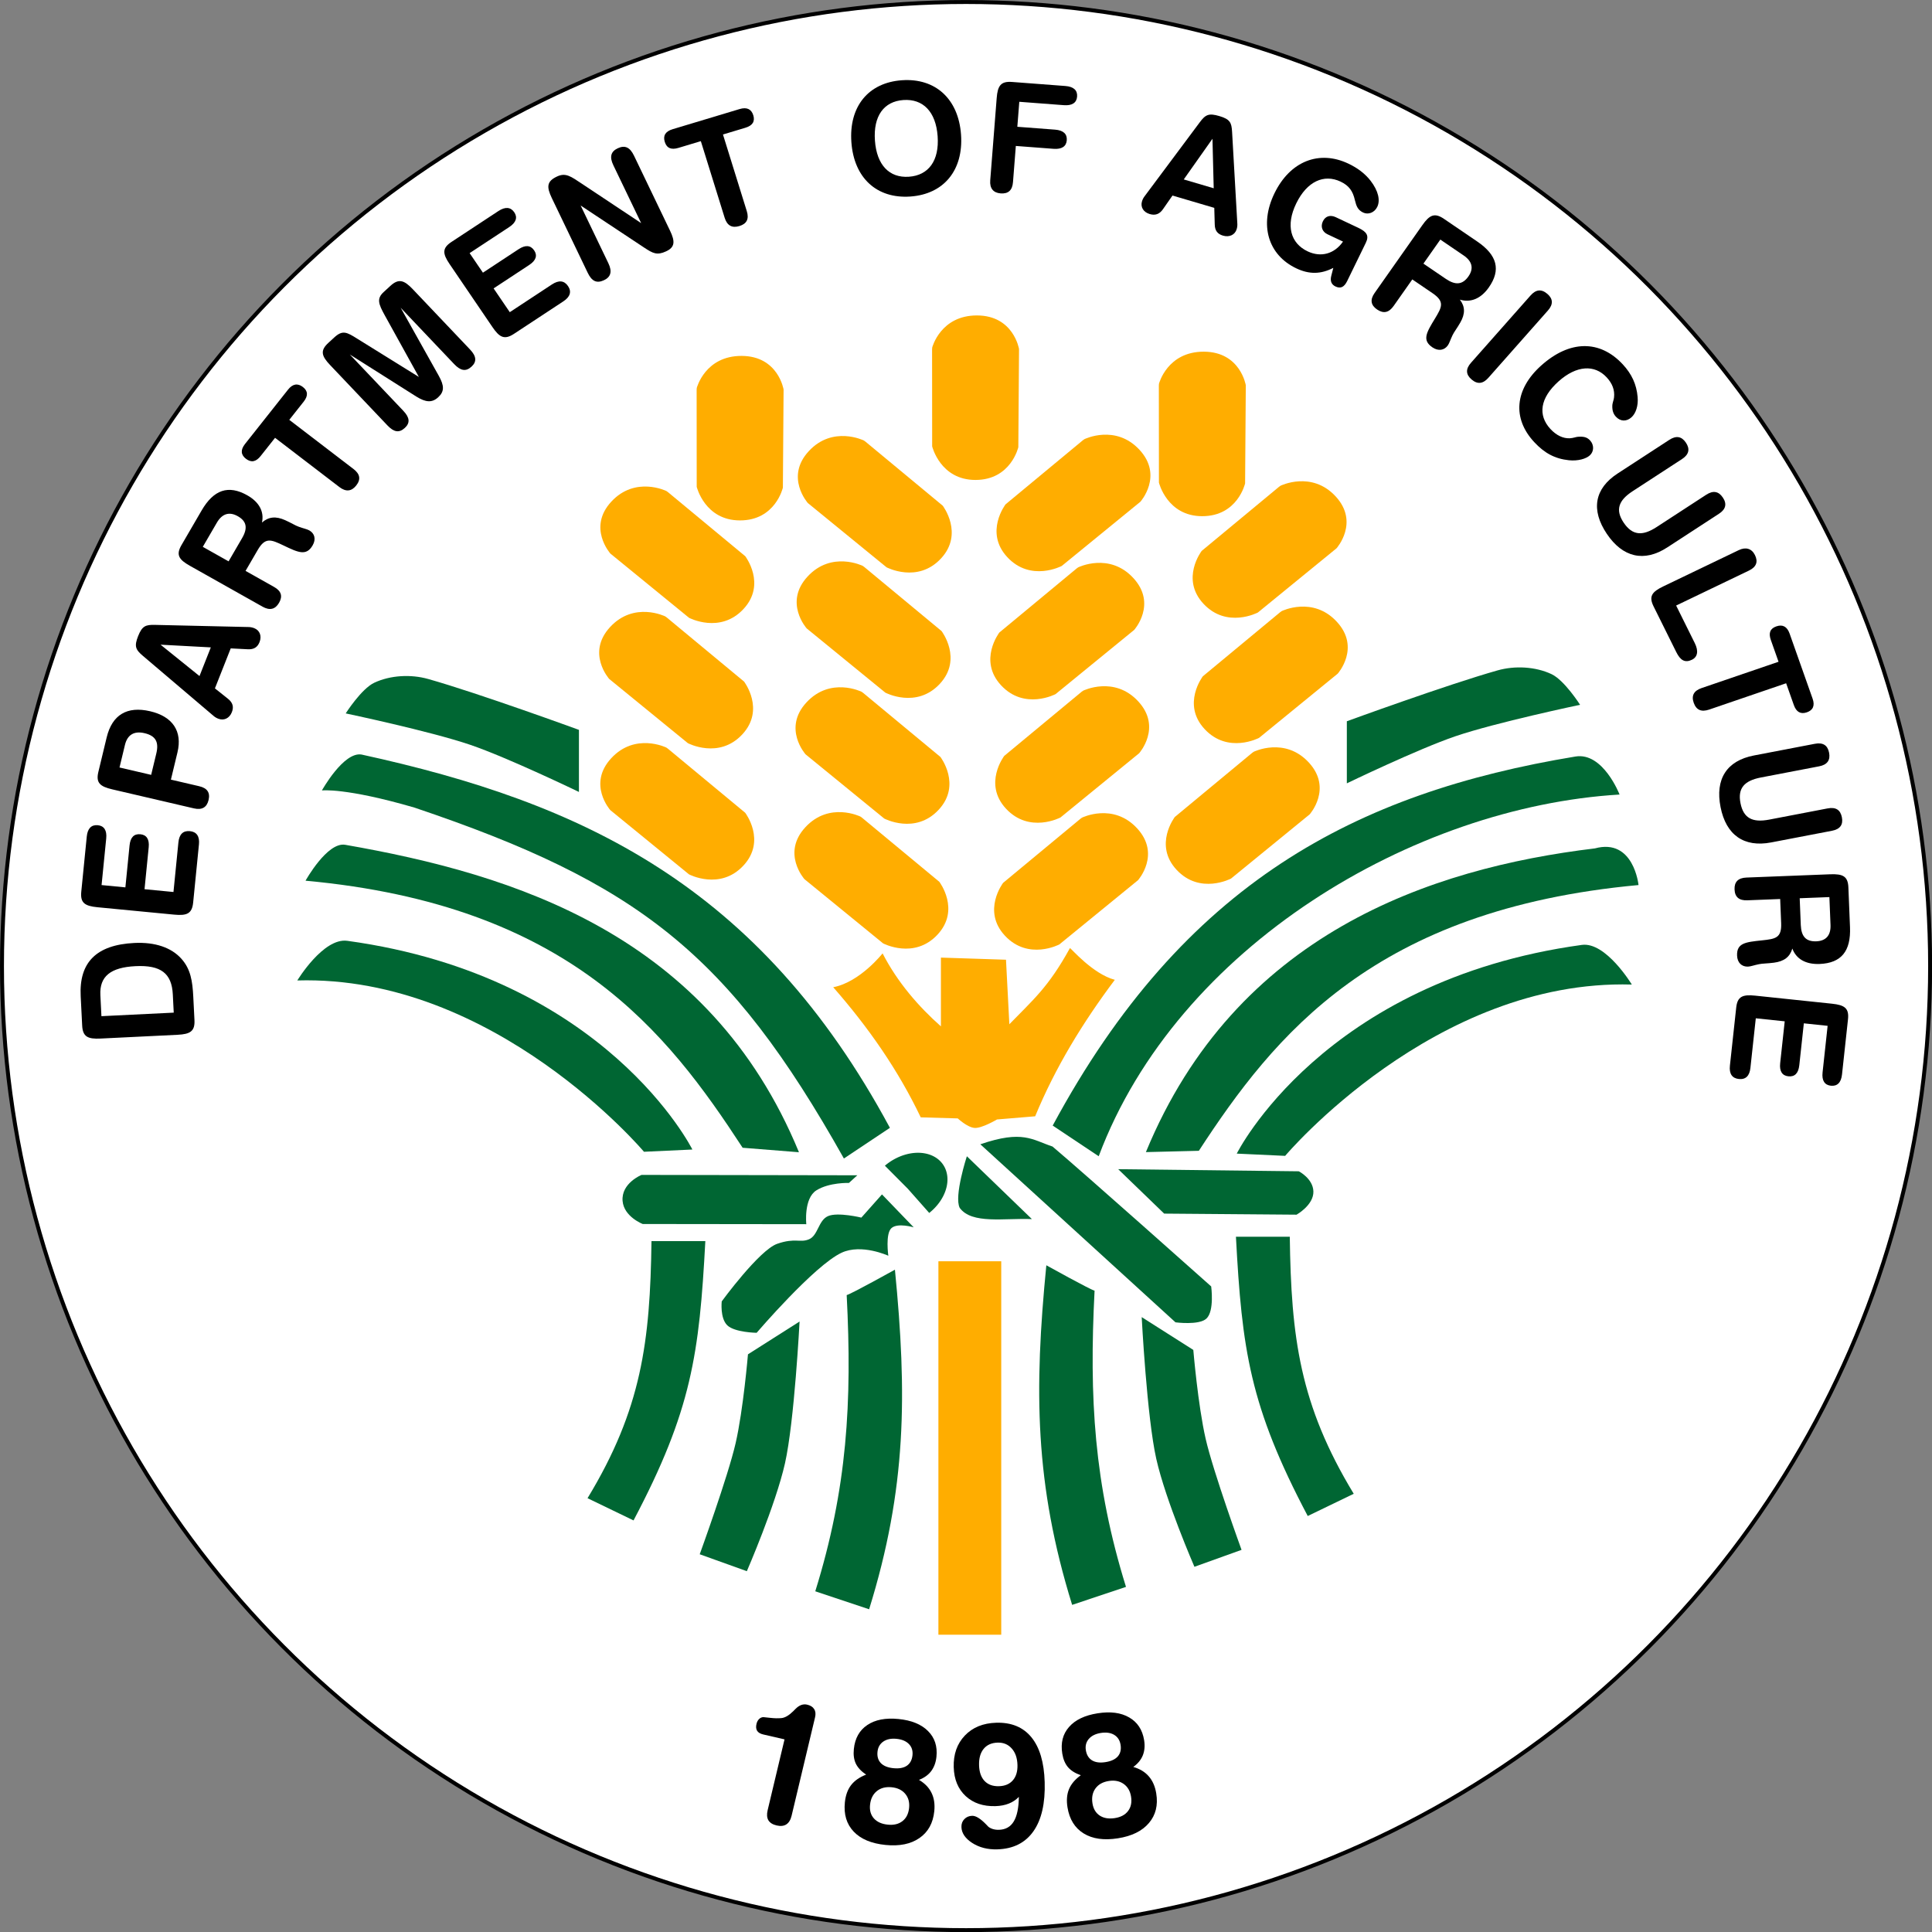 <svg version="1.1" id="svg4636" viewBox="0 0 490 490" height="138.289mm" width="138.289mm" xmlns="http://www.w3.org/2000/svg">
  <rect x="0" y="0" width="490" height="490" fill="#808080" stroke="none"/>
  <title id="title5066">Department of Agriculture (DA)</title>
  <defs id="defs4638">
    <path transform="scale(-1,1)" d="M -290.842,835.595 A 300.584,300.584 0 0 1 -530.746,804.898" id="path4570" style="fill:none;fill-opacity:1;stroke:none;stroke-width:2.606;stroke-linecap:round;stroke-linejoin:round;stroke-miterlimit:4;stroke-dasharray:none;stroke-dashoffset:0;stroke-opacity:1"></path>
    <path d="M 114.644,574.527 A 259.532,259.532 0 0 1 236.079,321.721 259.532,259.532 0 0 1 516.49,326.947 259.532,259.532 0 0 1 628.42,584.103" id="path4558" style="fill:none;fill-opacity:1;stroke:none;stroke-width:0.936;stroke-linecap:round;stroke-linejoin:round;stroke-miterlimit:4;stroke-dasharray:none;stroke-dashoffset:0;stroke-opacity:1"></path>
  </defs>
  
  <g transform="translate(-117.089,-255.912)" id="layer1">
    <g transform="matrix(0.998,0,0,0.998,0.238,1.519)" id="g4992">
      <circle style="color:#000000;clip-rule:nonzero;display:inline;overflow:visible;visibility:visible;opacity:1;isolation:auto;mix-blend-mode:normal;color-interpolation:sRGB;color-interpolation-filters:linearRGB;solid-color:#000000;solid-opacity:1;fill:#ffffff;fill-opacity:1;fill-rule:evenodd;stroke:#000000;stroke-width:1;stroke-linecap:butt;stroke-linejoin:miter;stroke-miterlimit:10;stroke-dasharray:none;stroke-dashoffset:0;stroke-opacity:1;color-rendering:auto;image-rendering:auto;shape-rendering:auto;text-rendering:auto;enable-background:accumulate" id="path4118" cx="362.589" cy="500.412" r="245"></circle>
      <g id="g4120" transform="matrix(1.529,0,0,1.504,-189.784,-233.926)">
        <path id="path4255" d="m 355.618,384.039 0.013,16.401 c 0,0 1.347,5.673 7.19,5.676 5.904,0.003 7.132,-5.541 7.132,-5.541 l 0.117,-16.58 c 0,0 -0.894,-5.652 -6.969,-5.676 -6.075,-0.024 -7.459,5.407 -7.459,5.407 z" style="fill:#ffad00;fill-opacity:1;fill-rule:evenodd;stroke:none;stroke-width:1px;stroke-linecap:butt;stroke-linejoin:miter;stroke-opacity:1"></path>
        <path id="path4255-0" d="m 380.678,399.412 -12.849,10.828 c 0,0 -3.559,4.712 0.293,8.924 3.893,4.256 9.049,1.484 9.049,1.484 l 13.075,-10.853 c 0,0 3.841,-4.372 -0.147,-8.765 -3.988,-4.393 -9.159,-1.807 -9.159,-1.807 z" style="fill:#ffad00;fill-opacity:1;fill-rule:evenodd;stroke:none;stroke-width:1px;stroke-linecap:butt;stroke-linejoin:miter;stroke-opacity:1"></path>
        <path id="path4255-0-7" d="m 344.539,399.638 12.849,10.828 c 0,0 3.559,4.712 -0.293,8.924 -3.893,4.256 -9.049,1.484 -9.049,1.484 l -13.075,-10.853 c 0,0 -3.841,-4.372 0.147,-8.765 3.988,-4.393 9.159,-1.807 9.159,-1.807 z" style="fill:#ffad00;fill-opacity:1;fill-rule:evenodd;stroke:none;stroke-width:1px;stroke-linecap:butt;stroke-linejoin:miter;stroke-opacity:1"></path>
        <path id="path4255-0-0" d="m 379.646,421.07 -12.849,10.828 c 0,0 -3.559,4.712 0.293,8.924 3.893,4.256 9.049,1.484 9.049,1.484 l 13.075,-10.853 c 0,0 3.841,-4.372 -0.147,-8.765 -3.988,-4.393 -9.159,-1.807 -9.159,-1.807 z" style="fill:#ffad00;fill-opacity:1;fill-rule:evenodd;stroke:none;stroke-width:1px;stroke-linecap:butt;stroke-linejoin:miter;stroke-opacity:1"></path>
        <path id="path4255-0-77" d="m 380.463,441.914 -12.849,10.828 c 0,0 -3.559,4.712 0.293,8.924 3.893,4.256 9.049,1.484 9.049,1.484 l 13.075,-10.853 c 0,0 3.841,-4.372 -0.147,-8.765 -3.988,-4.393 -9.159,-1.807 -9.159,-1.807 z" style="fill:#ffad00;fill-opacity:1;fill-rule:evenodd;stroke:none;stroke-width:1px;stroke-linecap:butt;stroke-linejoin:miter;stroke-opacity:1"></path>
        <path id="path4255-0-4" d="m 380.276,463.365 -12.849,10.828 c 0,0 -3.559,4.712 0.293,8.924 3.893,4.256 9.049,1.484 9.049,1.484 l 13.075,-10.853 c 0,0 3.841,-4.372 -0.148,-8.765 -3.988,-4.393 -9.159,-1.807 -9.159,-1.807 z" style="fill:#ffad00;fill-opacity:1;fill-rule:evenodd;stroke:none;stroke-width:1px;stroke-linecap:butt;stroke-linejoin:miter;stroke-opacity:1"></path>
        <path id="path4255-0-7-5" d="m 344.343,420.82 12.849,10.828 c 0,0 3.559,4.712 -0.293,8.924 -3.893,4.256 -9.049,1.484 -9.049,1.484 l -13.075,-10.853 c 0,0 -3.841,-4.372 0.147,-8.765 3.989,-4.393 9.159,-1.807 9.159,-1.807 z" style="fill:#ffad00;fill-opacity:1;fill-rule:evenodd;stroke:none;stroke-width:1px;stroke-linecap:butt;stroke-linejoin:miter;stroke-opacity:1"></path>
        <path id="path4255-0-7-2" d="m 344.156,442.093 12.849,10.828 c 0,0 3.559,4.712 -0.293,8.924 -3.893,4.256 -9.049,1.484 -9.049,1.484 L 334.588,452.476 c 0,0 -3.841,-4.372 0.147,-8.765 3.989,-4.393 9.159,-1.807 9.159,-1.807 z" style="fill:#ffad00;fill-opacity:1;fill-rule:evenodd;stroke:none;stroke-width:1px;stroke-linecap:butt;stroke-linejoin:miter;stroke-opacity:1"></path>
        <path id="path4255-0-7-3" d="m 343.97,463.186 12.849,10.828 c 0,0 3.559,4.712 -0.293,8.924 -3.893,4.256 -9.049,1.484 -9.049,1.484 l -13.075,-10.853 c 0,0 -3.841,-4.372 0.148,-8.765 3.988,-4.393 9.159,-1.807 9.159,-1.807 z" style="fill:#ffad00;fill-opacity:1;fill-rule:evenodd;stroke:none;stroke-width:1px;stroke-linecap:butt;stroke-linejoin:miter;stroke-opacity:1"></path>
        <path id="path4255-0-7-1" d="m 311.716,408.173 12.849,10.828 c 0,0 3.559,4.712 -0.293,8.924 -3.893,4.256 -9.049,1.484 -9.049,1.484 l -13.075,-10.853 c 0,0 -3.841,-4.372 0.147,-8.765 3.988,-4.393 9.159,-1.807 9.159,-1.807 z" style="fill:#ffad00;fill-opacity:1;fill-rule:evenodd;stroke:none;stroke-width:1px;stroke-linecap:butt;stroke-linejoin:miter;stroke-opacity:1"></path>
        <path id="path4255-0-7-5-4" d="m 311.52,429.356 12.849,10.828 c 0,0 3.559,4.712 -0.293,8.924 -3.893,4.256 -9.049,1.484 -9.049,1.484 l -13.075,-10.853 c 0,0 -3.841,-4.372 0.147,-8.765 3.988,-4.393 9.159,-1.807 9.159,-1.807 z" style="fill:#ffad00;fill-opacity:1;fill-rule:evenodd;stroke:none;stroke-width:1px;stroke-linecap:butt;stroke-linejoin:miter;stroke-opacity:1"></path>
        <path id="path4255-0-7-2-2" d="m 311.706,451.522 12.849,10.828 c 0,0 3.559,4.712 -0.293,8.924 -3.893,4.256 -9.049,1.484 -9.049,1.484 L 302.138,461.906 c 0,0 -3.841,-4.372 0.148,-8.765 3.988,-4.393 9.159,-1.807 9.159,-1.807 z" style="fill:#ffad00;fill-opacity:1;fill-rule:evenodd;stroke:none;stroke-width:1px;stroke-linecap:butt;stroke-linejoin:miter;stroke-opacity:1"></path>
        <path id="path4255-0-7-1-8" d="m 413.275,407.28 -12.849,10.828 c 0,0 -3.559,4.712 0.293,8.924 3.893,4.256 9.049,1.484 9.049,1.484 l 13.075,-10.853 c 0,0 3.841,-4.372 -0.147,-8.765 -3.988,-4.393 -9.159,-1.807 -9.159,-1.807 z" style="fill:#ffad00;fill-opacity:1;fill-rule:evenodd;stroke:none;stroke-width:1px;stroke-linecap:butt;stroke-linejoin:miter;stroke-opacity:1"></path>
        <path id="path4255-0-7-5-4-0" d="m 413.472,428.462 -12.849,10.828 c 0,0 -3.559,4.712 0.293,8.924 3.893,4.256 9.049,1.484 9.049,1.484 l 13.075,-10.853 c 0,0 3.841,-4.372 -0.147,-8.765 -3.989,-4.393 -9.159,-1.807 -9.159,-1.807 z" style="fill:#ffad00;fill-opacity:1;fill-rule:evenodd;stroke:none;stroke-width:1px;stroke-linecap:butt;stroke-linejoin:miter;stroke-opacity:1"></path>
        <path id="path4255-0-7-2-2-6" d="m 408.81,452.237 -12.849,10.828 c 0,0 -3.559,4.712 0.293,8.924 3.893,4.256 9.049,1.484 9.049,1.484 l 13.075,-10.853 c 0,0 3.841,-4.372 -0.147,-8.765 -3.989,-4.393 -9.159,-1.807 -9.159,-1.807 z" style="fill:#ffad00;fill-opacity:1;fill-rule:evenodd;stroke:none;stroke-width:1px;stroke-linecap:butt;stroke-linejoin:miter;stroke-opacity:1"></path>
        <path id="path4255-9" d="m 316.485,390.877 0.013,16.401 c 0,0 1.347,5.673 7.19,5.676 5.905,0.003 7.132,-5.541 7.132,-5.541 l 0.117,-16.58 c 0,0 -0.894,-5.652 -6.969,-5.676 -6.075,-0.024 -7.459,5.407 -7.459,5.407 z" style="fill:#ffad00;fill-opacity:1;fill-rule:evenodd;stroke:none;stroke-width:1px;stroke-linecap:butt;stroke-linejoin:miter;stroke-opacity:1"></path>
        <path id="path4255-1" d="m 393.308,390.162 0.014,16.401 c 0,0 1.347,5.673 7.19,5.676 5.904,0.003 7.132,-5.541 7.132,-5.541 l 0.117,-16.58 c 0,0 -0.894,-5.652 -6.969,-5.676 -6.075,-0.024 -7.459,5.407 -7.459,5.407 z" style="fill:#ffad00;fill-opacity:1;fill-rule:evenodd;stroke:none;stroke-width:1px;stroke-linecap:butt;stroke-linejoin:miter;stroke-opacity:1"></path>
        <path id="path4416" d="m 271.871,439.749 c 8.393,2.41 25.052,8.595 25.052,8.595 l 0,10.491 c 0,0 -11.829,-5.807 -18.064,-7.963 -6.719,-2.324 -20.701,-5.309 -20.701,-5.309 0,0 2.6,-4.158 4.747,-5.182 2.683,-1.28 6.095,-1.456 8.966,-0.632 z" style="fill:#006633;fill-opacity:1;fill-rule:evenodd;stroke:none;stroke-width:1px;stroke-linecap:butt;stroke-linejoin:miter;stroke-opacity:1"></path>
        <path id="path4442" d="m 260.796,452.515 c -2.998,-0.519 -6.593,6.067 -6.593,6.067 0,0 3.882,-0.502 15.358,2.89 37.169,12.732 52.276,24.659 71.4,59.299 l 7.647,-5.182 C 326.841,474.49 297.312,460.625 260.796,452.515 Z" style="fill:#006633;fill-opacity:1;fill-rule:evenodd;stroke:none;stroke-width:1px;stroke-linecap:butt;stroke-linejoin:miter;stroke-opacity:1"></path>
        <path id="path4442-8" d="m 258.074,467.764 c -2.998,-0.519 -6.593,6.067 -6.593,6.067 43.895,4.102 60.106,25.579 72.65,45.125 l 9.361,0.758 c -14.919,-36.816 -47.429,-46.982 -75.418,-51.951 z" style="fill:#006633;fill-opacity:1;fill-rule:evenodd;stroke:none;stroke-width:1px;stroke-linecap:butt;stroke-linejoin:miter;stroke-opacity:1"></path>
        <path id="path4474" d="m 258.422,483.989 c -3.994,-0.558 -8.307,6.699 -8.307,6.699 32.825,-0.971 57.619,28.946 57.619,28.946 l 8.043,-0.379 c 0,0 -14.282,-29.245 -57.355,-35.266 z" style="fill:#006633;fill-opacity:1;fill-rule:evenodd;stroke:none;stroke-width:1px;stroke-linecap:butt;stroke-linejoin:miter;stroke-opacity:1"></path>
        <path id="path4416-7" d="m 449.606,438.295 c -8.393,2.41 -25.052,8.595 -25.052,8.595 l 0,10.491 c 0,0 11.829,-5.807 18.064,-7.963 6.719,-2.324 20.701,-5.309 20.701,-5.309 0,0 -2.6,-4.158 -4.747,-5.182 -2.683,-1.28 -6.095,-1.456 -8.966,-0.632 z" style="fill:#006633;fill-opacity:1;fill-rule:evenodd;stroke:none;stroke-width:1px;stroke-linecap:butt;stroke-linejoin:miter;stroke-opacity:1"></path>
        <path id="path4442-4" d="m 462.546,452.849 c 4.603,-0.774 7.338,6.425 7.338,6.425 -34.141,2.061 -73.467,25.576 -86.571,61.116 l -7.647,-5.182 c 21.767,-41.099 50.465,-56.235 86.88,-62.359 z" style="fill:#006633;fill-opacity:1;fill-rule:evenodd;stroke:none;stroke-width:1px;stroke-linecap:butt;stroke-linejoin:miter;stroke-opacity:1"></path>
        <path id="path4442-8-7" d="m 465.782,468.372 c 6.467,-1.783 7.252,6.194 7.252,6.194 -43.895,4.102 -60.534,25.357 -73.077,44.903 l -8.802,0.222 c 14.919,-36.816 47.198,-47.959 74.627,-51.319 z" style="fill:#006633;fill-opacity:1;fill-rule:evenodd;stroke:none;stroke-width:1px;stroke-linecap:butt;stroke-linejoin:miter;stroke-opacity:1"></path>
        <path id="path4474-2" d="m 463.614,484.68 c 3.994,-0.558 8.307,6.699 8.307,6.699 -32.825,-0.971 -57.619,28.946 -57.619,28.946 l -8.043,-0.379 c 0,0 14.282,-29.245 57.355,-35.266 z" style="fill:#006633;fill-opacity:1;fill-rule:evenodd;stroke:none;stroke-width:1px;stroke-linecap:butt;stroke-linejoin:miter;stroke-opacity:1"></path>
        <path id="path4500" d="m 386.55,522.576 7.645,7.508 22.003,0.179 c 0,0 2.869,-1.63 2.797,-3.933 -0.068,-2.175 -2.424,-3.396 -2.424,-3.396 z" style="fill:#006633;fill-opacity:1;fill-rule:evenodd;stroke:none;stroke-width:1px;stroke-linecap:butt;stroke-linejoin:miter;stroke-opacity:1"></path>
        <path id="path4517" d="m 343.192,523.607 -1.394,1.293 c 0,0 -3.271,-0.116 -5.407,1.251 -2.137,1.367 -1.678,5.72 -1.678,5.72 l -27.19,-0.033 c 0,0 -3.129,-1.219 -3.345,-3.9 -0.242,-3.003 3.147,-4.395 3.147,-4.395 z" style="fill:#006633;fill-opacity:1;fill-rule:evenodd;stroke:none;stroke-width:1px;stroke-linecap:butt;stroke-linejoin:miter;stroke-opacity:1"></path>
        <path id="path4519" d="m -623.013,-116.844 a 5.439,7.121 0 0 1 -2.79,6.219 5.439,7.121 0 0 1 -5.508,-0.162 5.439,7.121 0 0 1 -2.575,-6.377 l 5.434,0.319 z" style="fill:#006633;fill-opacity:1;stroke:none;stroke-width:1.555;stroke-linecap:round;stroke-linejoin:round;stroke-miterlimit:4;stroke-dasharray:none;stroke-dashoffset:0;stroke-opacity:1" transform="matrix(-0.7,-0.715,0.756,-0.655,0,0)"></path>
        <path id="path4521" d="m 363.639,518.37 c 7.048,-2.464 8.634,-0.754 11.998,0.379 5.181,4.439 26.37,23.637 26.37,23.637 0,0 0.566,4.149 -0.791,5.435 -1.229,1.165 -5.142,0.632 -5.142,0.632 z" style="fill:#006633;fill-opacity:1;fill-rule:evenodd;stroke:none;stroke-width:1px;stroke-linecap:butt;stroke-linejoin:miter;stroke-opacity:1"></path>
        <path id="path4523" d="m 361.398,520.392 10.812,10.618 c -4.566,-0.195 -9.994,0.909 -11.998,-1.896 -0.983,-1.949 1.187,-8.722 1.187,-8.722 z" style="fill:#006633;fill-opacity:1;fill-rule:evenodd;stroke:none;stroke-width:1px;stroke-linecap:butt;stroke-linejoin:miter;stroke-opacity:1"></path>
        <path id="path4525" d="m 347.29,526.839 5.274,5.562 c 0,0 -2.642,-0.81 -3.692,0.126 -1.049,0.936 -0.527,4.677 -0.527,4.677 0,0 -4.452,-2.09 -7.779,-0.506 -4.545,2.164 -14.108,13.525 -14.108,13.525 0,0 -3.643,-0.05 -4.878,-1.264 -1.236,-1.214 -0.923,-4.045 -0.923,-4.045 0,0 6.237,-8.682 9.23,-9.733 2.992,-1.051 3.759,-0.119 5.274,-0.758 1.515,-0.639 1.543,-3.201 3.164,-3.918 1.621,-0.717 5.538,0.253 5.538,0.253 z" style="fill:#006633;fill-opacity:1;fill-rule:evenodd;stroke:none;stroke-width:1px;stroke-linecap:butt;stroke-linejoin:miter;stroke-opacity:1"></path>
        <path id="path4527" d="m 308.981,534.732 8.95,0 c -0.998,19.026 -2.275,28.601 -11.934,47.192 l -7.645,-3.754 c 8.982,-15.055 10.404,-26.449 10.629,-43.438 z" style="fill:#006633;fill-opacity:1;fill-rule:evenodd;stroke:none;stroke-width:1px;stroke-linecap:butt;stroke-linejoin:miter;stroke-opacity:1"></path>
        <path id="path4529" d="m 325.017,553.859 8.577,-5.541 c 0,0 -0.861,16.897 -2.424,23.953 -1.563,7.057 -6.34,18.233 -6.34,18.233 l -7.832,-2.86 c 0,0 4.689,-13.106 5.967,-18.77 1.278,-5.663 2.051,-15.016 2.051,-15.016 z" style="fill:#006633;fill-opacity:1;fill-rule:evenodd;stroke:none;stroke-width:1px;stroke-linecap:butt;stroke-linejoin:miter;stroke-opacity:1"></path>
        <path id="path4531" d="m 341.425,543.848 c 0.746,-0.179 8.018,-4.29 8.018,-4.29 2.036,21.048 1.944,36.975 -4.289,57.381 l -8.95,-3.039 c 5.318,-17.401 6.133,-31.944 5.221,-50.052 z" style="fill:#006633;fill-opacity:1;fill-rule:evenodd;stroke:none;stroke-width:1px;stroke-linecap:butt;stroke-linejoin:miter;stroke-opacity:1"></path>
        <path id="path4527-8" d="m 415.071,533.987 -8.95,0 c 0.998,19.026 2.275,28.601 11.934,47.192 l 7.645,-3.754 c -8.982,-15.055 -10.404,-26.449 -10.628,-43.438 z" style="fill:#006633;fill-opacity:1;fill-rule:evenodd;stroke:none;stroke-width:1px;stroke-linecap:butt;stroke-linejoin:miter;stroke-opacity:1"></path>
        <path id="path4529-6" d="m 399.035,553.114 -8.577,-5.541 c 0,0 0.861,16.897 2.424,23.953 1.563,7.057 6.34,18.233 6.34,18.233 l 7.832,-2.86 c 0,0 -4.689,-13.106 -5.967,-18.77 -1.278,-5.663 -2.051,-15.016 -2.051,-15.016 z" style="fill:#006633;fill-opacity:1;fill-rule:evenodd;stroke:none;stroke-width:1px;stroke-linecap:butt;stroke-linejoin:miter;stroke-opacity:1"></path>
        <path id="path4531-3" d="m 382.626,543.104 c -0.746,-0.179 -8.018,-4.29 -8.018,-4.29 -2.036,21.048 -1.944,36.975 4.289,57.381 l 8.95,-3.039 c -5.318,-17.401 -6.133,-31.943 -5.221,-50.052 z" style="fill:#006633;fill-opacity:1;fill-rule:evenodd;stroke:none;stroke-width:1px;stroke-linecap:butt;stroke-linejoin:miter;stroke-opacity:1"></path>
        <path id="rect4554" d="m 356.67,538.136 10.442,0 0,63.101 -10.442,0 z" style="fill:#ffad00;fill-opacity:1;stroke:none;stroke-width:0.7;stroke-linecap:round;stroke-linejoin:round;stroke-miterlimit:4;stroke-dasharray:none;stroke-dashoffset:0;stroke-opacity:1"></path>
        <path id="path4556" d="m 339.188,491.83 c 5.851,6.791 10.772,13.957 14.544,21.987 l 6.153,0.179 c 0,0 1.588,1.516 2.797,1.609 1.209,0.093 3.729,-1.43 3.729,-1.43 l 6.34,-0.536 c 3.366,-8.286 7.895,-15.81 13.239,-23.06 -3.694,-0.998 -7.307,-5.376 -7.459,-5.363 -3.591,6.656 -6.173,8.776 -10.069,12.871 l -0.559,-10.904 -10.815,-0.358 0,11.619 c -3.647,-3.273 -7.226,-7.436 -9.696,-12.334 0,0 -3.75,4.86 -8.204,5.72 z" style="fill:#ffad00;fill-opacity:1;fill-rule:evenodd;stroke:none;stroke-width:1px;stroke-linecap:butt;stroke-linejoin:miter;stroke-opacity:1"></path>
        <path id="path4628" d="m 233.621,501.831 a 128.565,128.565 0 0 1 60.156,-125.233 128.565,128.565 0 0 1 138.908,2.589 128.565,128.565 0 0 1 55.447,127.388" style="fill:none;fill-opacity:1;stroke:none;stroke-width:0.936;stroke-linecap:round;stroke-linejoin:round;stroke-miterlimit:4;stroke-dasharray:none;stroke-dashoffset:0;stroke-opacity:1"></path>
        <g id="text4560" style="font-style:normal;font-variant:normal;font-weight:bold;font-stretch:normal;font-size:52.5px;line-height:125%;font-family:'Swis721 BT';-inkscape-font-specification:'Swis721 BT, Bold';text-align:start;letter-spacing:4px;word-spacing:3px;writing-mode:lr-tb;text-anchor:start;fill:#000000;fill-opacity:1;stroke:none;stroke-width:1px;stroke-linecap:butt;stroke-linejoin:miter;stroke-opacity:1" transform="matrix(0.495,0,0,0.495,176.829,217.226)">
          <path id="path5878" style="font-style:normal;font-variant:normal;font-weight:bold;font-stretch:normal;font-size:52.5px;font-family:'Swiss 721 Rounded';-inkscape-font-specification:'Swiss 721 Rounded Bold';letter-spacing:2px;word-spacing:3px" d="m 113.518,565.979 -0.397,-7.97 c -0.269,-5.401 -0.892,-9.47 -4.011,-12.994 -3.342,-3.776 -8.747,-5.715 -15.774,-5.365 -12.742,0.634 -18.595,6.602 -18.021,18.138 l 0.501,10.068 c 0.19,3.828 1.913,4.636 6.16,4.424 l 25.851,-1.286 c 4.247,-0.211 5.881,-1.186 5.69,-5.014 z m -31.238,-1.337 -0.357,-7.184 c -0.318,-6.397 3.418,-9.474 11.808,-9.892 8.494,-0.423 12.159,2.444 12.516,9.627 l 0.311,6.24 -24.277,1.208 z"></path>
          <path id="path5880" style="font-style:normal;font-variant:normal;font-weight:bold;font-stretch:normal;font-size:52.5px;font-family:'Swiss 721 Rounded';-inkscape-font-specification:'Swiss 721 Rounded Bold';letter-spacing:2px;word-spacing:3px" d="m 108.126,505.322 -1.657,16.929 -9.719,-0.951 1.402,-14.317 c 0.271,-2.769 -0.745,-4.24 -2.783,-4.44 -2.142,-0.21 -3.373,1.041 -3.644,3.811 l -1.402,14.317 -7.994,-0.783 1.56,-15.936 c 0.271,-2.769 -0.74,-4.293 -2.83,-4.497 -2.142,-0.21 -3.43,1.088 -3.701,3.858 l -1.847,18.862 c -0.373,3.814 1.212,4.866 5.444,5.281 l 25.759,2.522 c 4.232,0.414 5.991,-0.31 6.365,-4.124 l 1.944,-19.855 c 0.271,-2.769 -0.793,-4.298 -3.039,-4.518 -2.299,-0.225 -3.587,1.073 -3.858,3.842 z"></path>
          <path id="path5882" style="font-style:normal;font-variant:normal;font-weight:bold;font-stretch:normal;font-size:52.5px;font-family:'Swiss 721 Rounded';-inkscape-font-specification:'Swiss 721 Rounded Bold';letter-spacing:2px;word-spacing:3px" d="m 115.11,486.142 -9.502,-2.25 2.202,-9.298 c 1.718,-7.254 -1.63,-12.255 -9.191,-14.046 -7.714,-1.827 -12.745,1.19 -14.584,8.955 l -2.783,11.75 c -0.883,3.729 0.546,4.985 4.684,5.965 l 27.383,6.485 c 2.708,0.641 4.338,-0.321 4.931,-2.825 0.605,-2.554 -0.433,-4.095 -3.141,-4.736 z m -26.757,-6.391 1.827,-7.714 c 0.823,-3.474 3.085,-4.826 6.559,-4.004 3.78,0.895 4.89,3.046 3.97,6.929 l -1.73,7.305 -10.626,-2.516 z"></path>
          <path id="path5884" style="font-style:normal;font-variant:normal;font-weight:bold;font-stretch:normal;font-size:52.5px;font-family:'Swiss 721 Rounded';-inkscape-font-specification:'Swiss 721 Rounded Bold';letter-spacing:2px;word-spacing:3px" d="m 124.801,456.32 -4.413,-3.573 5.305,-13.653 5.687,0.294 c 2.039,0.116 3.289,-0.637 3.992,-2.448 0.818,-2.104 0.048,-4.037 -1.812,-4.759 -0.636,-0.247 -1.261,-0.377 -1.993,-0.38 l -31.313,-0.732 c -3.072,-0.067 -4.287,0.306 -5.656,3.829 -1.35,3.474 -0.89,4.611 1.647,6.779 l 23.572,20.366 c 0.541,0.492 1.09,0.818 1.726,1.065 1.86,0.722 3.713,-0.134 4.531,-2.239 0.703,-1.811 0.309,-3.259 -1.274,-4.55 z m -22.666,-18.494 16.876,0.924 -3.803,9.787 -13.073,-10.711 z"></path>
          <path id="path5886" style="font-style:normal;font-variant:normal;font-weight:bold;font-stretch:normal;font-size:52.5px;font-family:'Swiss 721 Rounded';-inkscape-font-specification:'Swiss 721 Rounded Bold';letter-spacing:2px;word-spacing:3px" d="m 140.241,418.116 -9.569,-5.475 4.093,-7.154 c 2.529,-4.42 4.456,-3.56 8.577,-1.565 5.013,2.445 7.714,3.749 9.852,0.012 1.199,-2.096 0.699,-4.076 -1.124,-5.119 -0.775,-0.443 -2.031,-0.678 -3.574,-1.259 -1.107,-0.391 -2.513,-1.317 -4.531,-2.23 -3.118,-1.421 -5.554,-1.182 -7.782,0.81 0.796,-3.718 -0.947,-7.014 -4.957,-9.308 -6.334,-3.624 -11.251,-1.901 -15.319,5.208 l -6.753,11.802 c -1.903,3.326 -0.888,4.935 2.803,7.047 l 24.425,13.975 c 2.415,1.382 4.252,0.92 5.529,-1.312 1.304,-2.278 0.745,-4.05 -1.671,-5.432 z m -23.923,-13.688 4.719,-8.248 c 1.773,-3.099 4.189,-3.833 7.014,-2.217 3.008,1.721 3.416,4.072 1.461,7.489 l -4.537,7.929 -8.658,-4.954 z"></path>
          <path id="path5888" style="font-style:normal;font-variant:normal;font-weight:bold;font-stretch:normal;font-size:52.5px;font-family:'Swiss 721 Rounded';-inkscape-font-specification:'Swiss 721 Rounded Bold';letter-spacing:2px;word-spacing:3px" d="m 135.745,373.425 4.837,-6.214 21.584,16.802 c 2.196,1.709 4.079,1.512 5.659,-0.518 1.612,-2.071 1.309,-3.904 -0.886,-5.613 l -21.584,-16.802 4.837,-6.214 c 1.548,-1.988 1.452,-3.66 -0.288,-5.014 -1.74,-1.354 -3.425,-1.07 -4.973,0.919 l -14.448,18.559 c -1.548,1.989 -1.411,3.692 0.329,5.047 1.781,1.387 3.384,1.037 4.932,-0.951 z"></path>
          <path id="path5890" style="font-style:normal;font-variant:normal;font-weight:bold;font-stretch:normal;font-size:52.5px;font-family:'Swiss 721 Rounded';-inkscape-font-specification:'Swiss 721 Rounded Bold';letter-spacing:2px;word-spacing:3px" d="m 183.644,357.993 -17.956,-19.22 22.319,14.353 c 3.164,2.002 5.275,2.185 7.346,0.25 2.148,-2.007 2.03,-3.98 0.211,-7.31 l -12.805,-23.242 17.956,19.22 c 2.186,2.34 3.96,2.623 5.839,0.867 1.841,-1.72 1.608,-3.586 -0.507,-5.849 l -19.246,-20.601 c -2.903,-3.107 -4.741,-3.69 -7.503,-1.109 l -2.263,2.115 c -2.417,2.258 -1.7,4.102 0.398,7.962 l 11.432,21.004 -20.655,-13.034 c -3.563,-2.275 -4.947,-3.065 -7.748,-0.449 l -1.995,1.864 c -2.8,2.616 -2.306,4.453 0.597,7.561 l 19.246,20.601 c 2.15,2.302 3.921,2.659 5.839,0.867 1.841,-1.72 1.643,-3.547 -0.507,-5.849 z"></path>
          <path id="path5892" style="font-style:normal;font-variant:normal;font-weight:bold;font-stretch:normal;font-size:52.5px;font-family:'Swiss 721 Rounded';-inkscape-font-specification:'Swiss 721 Rounded Bold';letter-spacing:2px;word-spacing:3px" d="m 233.531,314.868 -14.138,9.458 -5.43,-8.116 11.956,-7.998 c 2.313,-1.547 2.805,-3.266 1.667,-4.968 -1.197,-1.789 -2.944,-1.946 -5.257,-0.399 l -11.956,7.998 -4.466,-6.676 13.309,-8.903 c 2.313,-1.547 2.849,-3.295 1.681,-5.041 -1.197,-1.789 -3.017,-1.961 -5.33,-0.414 l -15.753,10.538 c -3.185,2.131 -2.993,4.024 -0.629,7.558 l 14.391,21.513 c 2.365,3.535 4.04,4.435 7.226,2.304 l 16.582,-11.093 c 2.313,-1.547 2.819,-3.339 1.564,-5.215 -1.284,-1.92 -3.105,-2.092 -5.418,-0.545 z"></path>
          <path id="path5894" style="font-style:normal;font-variant:normal;font-weight:bold;font-stretch:normal;font-size:52.5px;font-family:'Swiss 721 Rounded';-inkscape-font-specification:'Swiss 721 Rounded Bold';letter-spacing:2px;word-spacing:3px" d="m 252.494,307.612 -9.308,-19.699 21.379,14.402 c 2.892,1.943 4.285,2.679 7.323,1.243 2.943,-1.391 3.08,-3.313 1.308,-7.063 l -12.089,-25.585 c -1.346,-2.848 -3.018,-3.684 -5.439,-2.54 -2.373,1.121 -2.837,2.966 -1.492,5.814 l 9.33,19.747 -19.874,-13.429 c -3.748,-2.526 -5.433,-3.878 -8.376,-2.488 -3.465,1.637 -3.554,3.538 -1.738,7.382 l 12.044,25.49 c 1.368,2.896 3.018,3.684 5.439,2.54 2.373,-1.121 2.815,-3.014 1.492,-5.814 z"></path>
          <path id="path5896" style="font-style:normal;font-variant:normal;font-weight:bold;font-stretch:normal;font-size:52.5px;font-family:'Swiss 721 Rounded';-inkscape-font-specification:'Swiss 721 Rounded Bold';letter-spacing:2px;word-spacing:3px" d="m 276.014,268.248 7.531,-2.303 7.998,26.157 c 0.814,2.661 2.468,3.582 4.928,2.83 2.51,-0.768 3.316,-2.441 2.502,-5.102 l -7.998,-26.157 7.531,-2.303 c 2.41,-0.737 3.292,-2.16 2.648,-4.268 -0.645,-2.109 -2.187,-2.845 -4.597,-2.108 l -22.492,6.878 c -2.41,0.737 -3.277,2.21 -2.632,4.318 0.66,2.159 2.172,2.794 4.582,2.058 z"></path>
          <path id="path5898" style="font-style:normal;font-variant:normal;font-weight:bold;font-stretch:normal;font-size:52.5px;font-family:'Swiss 721 Rounded';-inkscape-font-specification:'Swiss 721 Rounded Bold';letter-spacing:2px;word-spacing:3px" d="m 351.069,245.154 c -11.259,0.798 -17.84,8.948 -16.975,21.15 0.865,12.202 8.529,19.343 19.788,18.545 11.259,-0.798 17.888,-9.005 17.027,-21.154 -0.861,-12.15 -8.581,-19.339 -19.84,-18.541 z m 0.479,6.756 c 6.598,-0.468 10.912,3.963 11.506,12.342 0.594,8.379 -3.052,13.374 -9.651,13.842 -6.546,0.464 -10.808,-3.971 -11.402,-12.35 -0.594,-8.379 3,-13.371 9.546,-13.834 z"></path>
          <path id="path5900" style="font-style:normal;font-variant:normal;font-weight:bold;font-stretch:normal;font-size:52.5px;font-family:'Swiss 721 Rounded';-inkscape-font-specification:'Swiss 721 Rounded Bold';letter-spacing:2px;word-spacing:3px" d="m 388.358,279.938 0.953,-12.353 12.667,0.977 c 2.774,0.214 4.276,-0.829 4.438,-2.922 0.166,-2.146 -1.159,-3.407 -3.933,-3.621 l -12.667,-0.977 0.658,-8.532 14.971,1.155 c 2.774,0.214 4.276,-0.829 4.438,-2.922 0.166,-2.146 -1.159,-3.407 -3.933,-3.621 l -17.902,-1.381 c -3.821,-0.295 -4.84,1.312 -5.167,5.551 l -2.165,28.057 c -0.21,2.722 1.042,4.24 3.502,4.43 2.565,0.198 3.926,-1.066 4.14,-3.84 z"></path>
          <path id="path5902" style="font-style:normal;font-variant:normal;font-weight:bold;font-stretch:normal;font-size:52.5px;font-family:'Swiss 721 Rounded';-inkscape-font-specification:'Swiss 721 Rounded Bold';letter-spacing:2px;word-spacing:3px" d="m 438.701,289.196 3.211,-4.683 14.032,4.203 0.158,5.692 c 0.046,2.042 0.896,3.228 2.757,3.785 2.163,0.648 4.028,-0.273 4.6,-2.184 0.196,-0.654 0.276,-1.287 0.22,-2.017 l -1.758,-31.272 c -0.177,-3.067 -0.645,-4.249 -4.266,-5.334 -3.571,-1.07 -4.667,-0.521 -6.627,2.18 l -18.429,25.116 c -0.447,0.578 -0.729,1.152 -0.924,1.806 -0.572,1.911 0.429,3.691 2.592,4.339 1.861,0.557 3.274,0.049 4.435,-1.631 z m 16.634,-24.064 0.419,16.896 -10.058,-3.013 9.639,-13.883 z"></path>
          <path id="path5904" style="font-style:normal;font-variant:normal;font-weight:bold;font-stretch:normal;font-size:52.5px;font-family:'Swiss 721 Rounded';-inkscape-font-specification:'Swiss 721 Rounded Bold';letter-spacing:2px;word-spacing:3px" d="m 499.166,300.233 c -2.911,4.252 -7.447,5.455 -11.85,3.344 -5.776,-2.769 -7.451,-8.869 -3.842,-16.397 3.608,-7.527 9.319,-10.088 14.858,-7.433 2.888,1.384 4.14,3.265 4.825,6.33 0.505,2.105 0.996,3.388 2.795,4.251 1.657,0.794 3.758,0.055 4.711,-1.934 1.067,-2.225 0.402,-5.455 -2.239,-8.933 -1.824,-2.388 -4.323,-4.343 -7.495,-5.863 -9.752,-4.675 -19.504,-0.849 -24.769,10.134 -5.219,10.889 -2.09,21.122 7.378,25.66 4.308,2.065 8.182,2.001 12.372,-0.183 l -0.705,2.806 c -0.395,1.674 0.072,2.887 1.445,3.545 1.752,0.84 2.938,0.186 3.937,-1.897 l 6.241,-13.019 c 1.18,-2.462 0.29,-3.762 -2.551,-5.124 l -7.527,-3.608 c -1.846,-0.885 -3.482,-0.388 -4.321,1.364 -0.885,1.846 -0.221,3.62 1.53,4.46 l 5.208,2.496 z"></path>
          <path id="path5906" style="font-style:normal;font-variant:normal;font-weight:bold;font-stretch:normal;font-size:52.5px;font-family:'Swiss 721 Rounded';-inkscape-font-specification:'Swiss 721 Rounded Bold';letter-spacing:2px;word-spacing:3px" d="m 516.163,322.211 6.274,-9.066 6.778,4.691 c 4.188,2.898 3.165,4.744 0.825,8.679 -2.865,4.785 -4.395,7.365 -0.855,9.815 1.986,1.374 4.001,1.045 5.196,-0.682 0.508,-0.734 0.85,-1.966 1.56,-3.453 0.485,-1.069 1.527,-2.391 2.609,-4.324 1.683,-2.985 1.653,-5.432 -0.141,-7.823 3.636,1.112 7.069,-0.343 9.698,-4.142 4.153,-6.001 2.857,-11.047 -3.878,-15.708 l -11.181,-7.738 c -3.151,-2.181 -4.841,-1.307 -7.261,2.189 l -16.014,23.139 c -1.583,2.288 -1.281,4.157 0.834,5.621 2.159,1.494 3.971,1.088 5.555,-1.2 z m 15.685,-22.664 7.814,5.408 c 2.936,2.032 3.461,4.502 1.608,7.178 -1.972,2.849 -4.349,3.056 -7.587,0.815 l -7.512,-5.198 5.676,-8.202 z"></path>
          <path id="path5908" style="font-style:normal;font-variant:normal;font-weight:bold;font-stretch:normal;font-size:52.5px;font-family:'Swiss 721 Rounded';-inkscape-font-specification:'Swiss 721 Rounded Bold';letter-spacing:2px;word-spacing:3px" d="m 562.117,318.65 -19.991,22.968 c -1.827,2.099 -1.733,3.99 0.207,5.679 1.98,1.723 3.827,1.521 5.653,-0.578 l 19.991,-22.968 c 1.827,-2.099 1.733,-3.99 -0.207,-5.679 -1.98,-1.723 -3.827,-1.521 -5.653,0.578 z"></path>
          <path id="path5910" style="font-style:normal;font-variant:normal;font-weight:bold;font-stretch:normal;font-size:52.5px;font-family:'Swiss 721 Rounded';-inkscape-font-specification:'Swiss 721 Rounded Bold';letter-spacing:2px;word-spacing:3px" d="m 565.683,342.566 c -8.836,8.075 -9.729,17.993 -2.327,26.093 3.435,3.759 6.915,5.7 11.649,6.21 3.07,0.324 5.745,-0.484 7.024,-1.653 1.434,-1.31 1.499,-3.574 0.082,-5.124 -1.062,-1.163 -2.243,-1.364 -4.107,-1.226 -0.671,0.044 -1.507,0.452 -2.736,0.508 -2.196,0.087 -4.452,-0.981 -6.435,-3.151 -4.356,-4.767 -3.46,-10.635 2.664,-16.231 6.085,-5.56 12.155,-5.844 16.192,-1.426 1.912,2.093 2.776,4.361 2.476,6.912 -0.075,0.851 -0.564,1.795 -0.575,2.873 -0.031,1.522 0.325,2.69 1.21,3.659 1.523,1.667 3.564,1.721 5.231,0.198 1.434,-1.31 2.331,-3.908 2.059,-6.931 -0.364,-4.29 -1.952,-7.817 -4.997,-11.15 -7.685,-8.41 -17.834,-8.31 -27.407,0.438 z"></path>
          <path id="path5912" style="font-style:normal;font-variant:normal;font-weight:bold;font-stretch:normal;font-size:52.5px;font-family:'Swiss 721 Rounded';-inkscape-font-specification:'Swiss 721 Rounded Bold';letter-spacing:2px;word-spacing:3px" d="m 608.706,367.925 -17.336,11.475 c -7.792,5.158 -9.01,12.449 -3.62,20.592 5.332,8.055 12.52,9.782 20.312,4.624 l 17.336,-11.476 c 2.32,-1.536 2.734,-3.384 1.314,-5.529 -1.449,-2.189 -3.283,-2.486 -5.603,-0.95 l -16.636,11.012 c -4.772,3.159 -8.164,2.885 -11.061,-1.492 -2.869,-4.334 -1.752,-7.592 2.976,-10.722 l 16.636,-11.012 c 2.32,-1.536 2.705,-3.428 1.285,-5.573 -1.449,-2.189 -3.283,-2.486 -5.603,-0.95 z"></path>
          <path id="path5914" style="font-style:normal;font-variant:normal;font-weight:bold;font-stretch:normal;font-size:52.5px;font-family:'Swiss 721 Rounded';-inkscape-font-specification:'Swiss 721 Rounded Bold';letter-spacing:2px;word-spacing:3px" d="m 603.461,424.774 7.602,15.568 c 1.405,2.878 2.947,3.761 5.258,2.632 1.887,-0.921 2.305,-2.937 0.969,-5.673 l -6.266,-12.832 24.437,-11.933 c 2.5,-1.221 3.151,-2.999 2.022,-5.311 -1.083,-2.217 -3.073,-2.823 -5.432,-1.671 l -25.333,12.371 c -3.821,1.866 -4.939,3.405 -3.258,6.849 z"></path>
          <path id="path5916" style="font-style:normal;font-variant:normal;font-weight:bold;font-stretch:normal;font-size:52.5px;font-family:'Swiss 721 Rounded';-inkscape-font-specification:'Swiss 721 Rounded Bold';letter-spacing:2px;word-spacing:3px" d="m 642.823,436.221 2.586,7.438 -25.836,8.98 c -2.628,0.914 -3.487,2.601 -2.642,5.031 0.862,2.479 2.565,3.221 5.193,2.308 l 25.836,-8.98 2.586,7.438 c 0.827,2.38 2.282,3.208 4.365,2.485 2.083,-0.724 2.76,-2.293 1.933,-4.674 l -7.722,-22.216 c -0.827,-2.38 -2.332,-3.191 -4.415,-2.467 -2.132,0.741 -2.71,2.276 -1.883,4.656 z"></path>
          <path id="path5918" style="font-style:normal;font-variant:normal;font-weight:bold;font-stretch:normal;font-size:52.5px;font-family:'Swiss 721 Rounded';-inkscape-font-specification:'Swiss 721 Rounded Bold';letter-spacing:2px;word-spacing:3px" d="m 657.564,471.669 -20.406,3.978 c -9.172,1.788 -13.084,8.06 -11.216,17.645 1.848,9.482 7.83,13.825 17.002,12.037 l 20.406,-3.978 c 2.731,-0.532 3.82,-2.082 3.327,-4.607 -0.502,-2.576 -2.083,-3.552 -4.814,-3.02 l -19.581,3.817 c -5.617,1.095 -8.647,-0.454 -9.651,-5.607 -0.995,-5.101 1.283,-7.685 6.848,-8.77 l 19.581,-3.817 c 2.731,-0.532 3.81,-2.133 3.317,-4.658 -0.502,-2.576 -2.083,-3.552 -4.814,-3.02 z"></path>
          <path id="path5920" style="font-style:normal;font-variant:normal;font-weight:bold;font-stretch:normal;font-size:52.5px;font-family:'Swiss 721 Rounded';-inkscape-font-specification:'Swiss 721 Rounded Bold';letter-spacing:2px;word-spacing:3px" d="m 634.94,525.085 11.016,-0.438 0.328,8.236 c 0.203,5.088 -1.887,5.382 -6.439,5.878 -5.546,0.589 -8.528,0.917 -8.357,5.219 0.096,2.413 1.571,3.826 3.669,3.742 0.892,-0.035 2.082,-0.503 3.697,-0.83 1.146,-0.256 2.829,-0.218 5.023,-0.515 3.397,-0.45 5.334,-1.946 6.166,-4.817 1.298,3.574 4.525,5.442 9.141,5.258 7.292,-0.29 10.545,-4.36 10.219,-12.544 l -0.541,-13.587 c -0.152,-3.829 -1.867,-4.654 -6.116,-4.485 l -28.118,1.119 c -2.78,0.111 -4.092,1.476 -3.99,4.047 0.104,2.623 1.518,3.828 4.299,3.717 z m 27.541,-1.096 0.378,9.495 c 0.142,3.567 -1.516,5.472 -4.769,5.602 -3.462,0.138 -5.057,-1.638 -5.213,-5.572 l -0.363,-9.128 9.967,-0.397 z"></path>
          <path id="path5922" style="font-style:normal;font-variant:normal;font-weight:bold;font-stretch:normal;font-size:52.5px;font-family:'Swiss 721 Rounded';-inkscape-font-specification:'Swiss 721 Rounded Bold';letter-spacing:2px;word-spacing:3px" d="m 635.966,582.276 1.805,-16.914 9.71,1.036 -1.527,14.304 c -0.295,2.767 0.708,4.247 2.744,4.464 2.14,0.228 3.381,-1.012 3.677,-3.779 l 1.527,-14.304 7.987,0.852 -1.699,15.922 c -0.295,2.767 0.703,4.299 2.791,4.522 2.14,0.228 3.439,-1.058 3.735,-3.825 l 2.011,-18.845 c 0.407,-3.811 -1.169,-4.877 -5.398,-5.328 l -25.736,-2.747 c -4.228,-0.451 -5.994,0.258 -6.4,4.069 l -2.117,19.837 c -0.295,2.767 0.755,4.304 3,4.544 2.297,0.245 3.596,-1.042 3.891,-3.809 z"></path>
        </g>
        <path id="path4632" d="M -320.905,631.157 A 148.901,148.901 0 0 1 -439.747,615.951" style="fill:none;fill-opacity:1;stroke:none;stroke-width:2.606;stroke-linecap:round;stroke-linejoin:round;stroke-miterlimit:4;stroke-dasharray:none;stroke-dashoffset:0;stroke-opacity:1" transform="scale(-1,1)"></path>
        <g id="text4572" style="font-style:normal;font-variant:normal;font-weight:bold;font-stretch:normal;font-size:40px;line-height:125%;font-family:'Swis721 BT';-inkscape-font-specification:'Swis721 BT, Bold';text-align:start;letter-spacing:0px;word-spacing:0px;writing-mode:lr-tb;text-anchor:start;fill:#000000;fill-opacity:1;stroke:none;stroke-width:1px;stroke-linecap:butt;stroke-linejoin:miter;stroke-opacity:1" transform="matrix(0.495,0,0,0.495,176.829,217.226)">
          <path id="path5868" style="font-style:normal;font-variant:normal;font-weight:normal;font-stretch:normal;font-size:60px;font-family:'Swis721 BdRnd BT';-inkscape-font-specification:'Swis721 BdRnd BT';letter-spacing:5px" d="m 311.647,811.506 -7.131,-1.672 q -1.483,-0.348 -2.058,-1.235 -0.568,-0.915 -0.227,-2.37 0.247,-1.055 0.871,-1.661 0.63,-0.635 1.447,-0.654 0.299,0.01 2.349,0.25 2.05,0.24 3.682,0.081 1.781,-0.154 3.981,-2.347 0.238,-0.245 0.357,-0.368 0.119,-0.123 0.434,-0.44 1.862,-1.911 3.887,-1.436 1.683,0.395 2.353,1.515 0.705,1.098 0.304,2.81 l -7.878,33.601 q -0.495,2.111 -1.776,2.954 -1.246,0.821 -3.242,0.353 -1.997,-0.468 -2.776,-1.764 -0.744,-1.318 -0.249,-3.429 l 5.671,-24.188 z"></path>
          <path id="path5870" style="font-style:normal;font-variant:normal;font-weight:normal;font-stretch:normal;font-size:60px;font-family:'Swis721 BdRnd BT';-inkscape-font-specification:'Swis721 BdRnd BT';letter-spacing:5px" d="m 347.619,827.851 q -3.031,-0.306 -4.992,1.322 -1.96,1.628 -2.269,4.688 -0.285,2.827 1.299,4.636 1.613,1.812 4.674,2.121 3.031,0.306 4.922,-1.211 1.919,-1.514 2.222,-4.517 0.291,-2.886 -1.31,-4.814 -1.602,-1.928 -4.546,-2.225 z m 9.176,-2.519 q 2.943,1.769 4.206,4.429 1.292,2.663 0.927,6.277 -0.615,6.092 -4.987,9.155 -4.343,3.066 -11.368,2.357 -7.112,-0.718 -10.7,-4.554 -3.588,-3.837 -2.968,-9.987 0.362,-3.585 2.063,-5.858 1.734,-2.299 5.076,-3.61 -2.453,-1.661 -3.451,-3.734 -0.969,-2.071 -0.675,-4.986 0.556,-5.509 4.508,-8.202 3.955,-2.722 10.485,-2.063 6.529,0.659 9.893,4.09 3.396,3.405 2.852,8.798 -0.291,2.886 -1.759,4.887 -1.465,1.972 -4.101,3.002 z m -7.567,-14.014 q -2.682,-0.271 -4.423,0.938 -1.712,1.211 -1.942,3.485 -0.244,2.419 1.139,3.884 1.386,1.435 4.214,1.721 2.857,0.288 4.502,-0.841 1.648,-1.159 1.892,-3.578 0.235,-2.332 -1.203,-3.832 -1.439,-1.5 -4.179,-1.776 z"></path>
          <path id="path5872" style="font-style:normal;font-variant:normal;font-weight:normal;font-stretch:normal;font-size:60px;font-family:'Swis721 BdRnd BT';-inkscape-font-specification:'Swis721 BdRnd BT';letter-spacing:5px" d="m 390.325,831.135 q -1.421,1.507 -3.391,2.297 -1.97,0.79 -4.459,0.863 -6.179,0.18 -10.007,-3.43 -3.828,-3.611 -4.01,-9.848 -0.193,-6.618 3.729,-10.807 3.922,-4.188 10.541,-4.382 7.643,-0.223 11.81,4.96 4.167,5.183 4.461,15.287 0.318,10.894 -3.788,16.817 -4.106,5.923 -12.13,6.157 -4.861,0.142 -8.417,-2.187 -3.526,-2.33 -3.617,-5.434 -0.048,-1.64 0.976,-2.696 1.023,-1.085 2.634,-1.132 1.816,-0.053 4.657,2.912 0.454,0.485 0.666,0.713 0.513,0.513 1.52,0.864 1.006,0.322 2.119,0.29 3.368,-0.098 4.988,-2.842 1.649,-2.745 1.719,-8.403 z m -7.106,-18.521 q -3.075,0.09 -4.715,2.131 -1.64,2.041 -1.536,5.614 0.102,3.485 1.857,5.368 1.754,1.854 4.829,1.764 3.016,-0.088 4.66,-2.012 1.644,-1.924 1.546,-5.262 -0.103,-3.543 -1.922,-5.601 -1.819,-2.086 -4.719,-2.002 z"></path>
          <path id="path5874" style="font-style:normal;font-variant:normal;font-weight:normal;font-stretch:normal;font-size:60px;font-family:'Swis721 BdRnd BT';-inkscape-font-specification:'Swis721 BdRnd BT';letter-spacing:5px" d="m 420.526,825.709 q -3.009,0.482 -4.486,2.558 -1.477,2.076 -0.991,5.114 0.449,2.806 2.445,4.148 2.024,1.337 5.062,0.851 3.009,-0.482 4.447,-2.433 1.467,-1.956 0.99,-4.935 -0.459,-2.864 -2.501,-4.317 -2.043,-1.453 -4.964,-0.985 z m 8.223,-4.789 q 3.298,0.955 5.201,3.202 1.932,2.242 2.506,5.829 0.968,6.046 -2.472,10.128 -3.412,4.077 -10.383,5.194 -7.058,1.131 -11.511,-1.657 -4.452,-2.788 -5.43,-8.892 -0.57,-3.558 0.492,-6.191 1.086,-2.666 3.98,-4.791 -2.797,-0.976 -4.293,-2.724 -1.468,-1.753 -1.931,-4.646 -0.876,-5.467 2.254,-9.084 3.125,-3.646 9.605,-4.683 6.48,-1.038 10.611,1.416 4.156,2.42 5.013,7.772 0.459,2.864 -0.447,5.175 -0.91,2.282 -3.194,3.953 z m -10.908,-11.604 q -2.661,0.426 -4.035,2.041 -1.344,1.61 -0.983,3.866 0.385,2.401 2.097,3.462 1.708,1.032 4.514,0.582 2.835,-0.454 4.135,-1.968 1.296,-1.543 0.911,-3.944 -0.371,-2.314 -2.146,-3.395 -1.775,-1.08 -4.495,-0.645 z"></path>
        </g>
      </g>
    </g>
  </g>
</svg>
